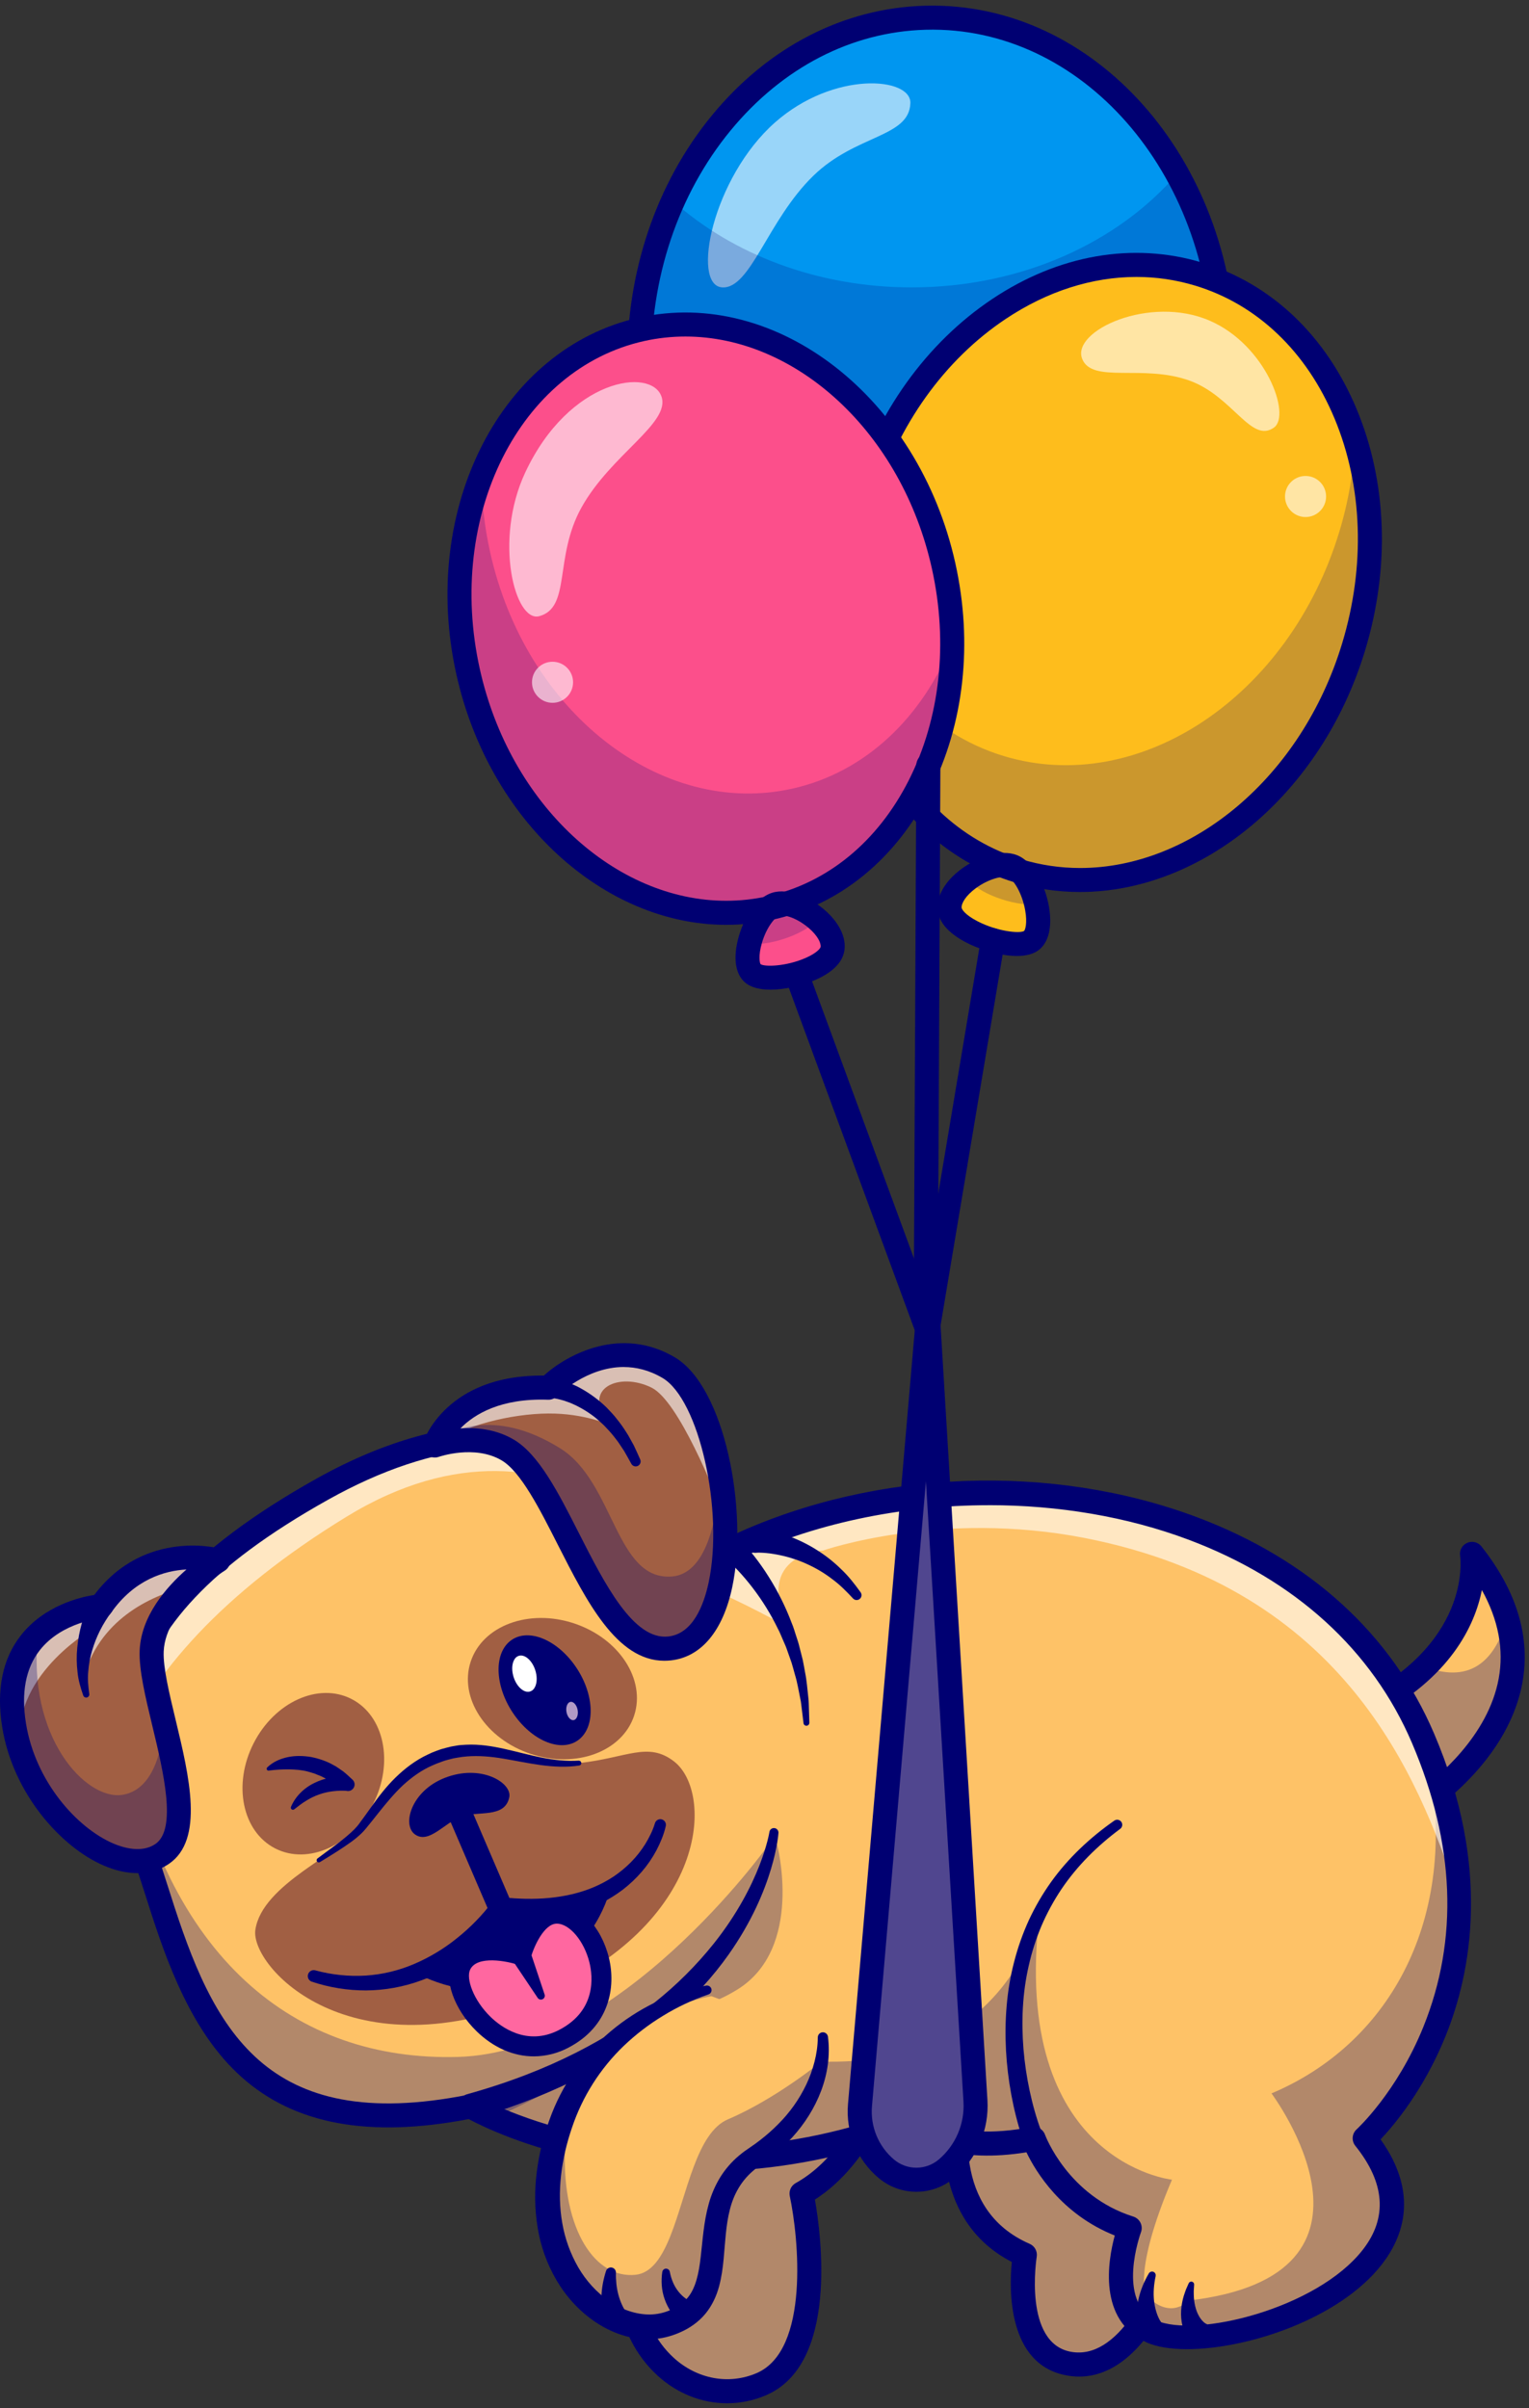 <svg xmlns="http://www.w3.org/2000/svg" width="247" height="389" viewBox="0 0 247 389" fill="none"><rect x="0" y="0" width="247" height="389" fill="#333333" stroke="none"/><g clip-path="url(#clip0_1_2390)"><path d="M219.144 276.709C219.144 276.723 227.91 292.473 228.071 292.473C228.071 292.473 248.929 280.075 243.448 261.445C242.479 258.15 240.676 254.653 237.796 251.003C237.796 251.003 239.233 260.402 230.222 269.252C227.546 271.873 223.96 274.446 219.144 276.709Z" fill="#FEC267"></path><g opacity="0.3"><path d="M219.144 276.71C219.144 276.723 227.91 292.473 228.071 292.473C228.071 292.473 248.929 280.076 243.448 261.445C241.719 267.673 237.984 272.185 230.222 269.253C227.546 271.874 223.96 274.447 219.144 276.71Z" fill="#000072"></path></g><path d="M228.069 294.414C228.418 294.414 228.761 294.32 229.061 294.142C229.646 293.794 243.399 285.481 245.917 271.893C247.285 264.513 245.069 257.08 239.319 249.801C239.054 249.463 238.684 249.224 238.267 249.119C237.851 249.014 237.412 249.051 237.018 249.223C236.625 249.393 236.299 249.689 236.091 250.065C235.883 250.44 235.806 250.874 235.872 251.298C235.954 251.878 237.701 265.827 218.315 274.954C217.982 275.111 217.699 275.359 217.502 275.67C217.304 275.981 217.2 276.342 217.2 276.711C217.2 277.262 217.2 277.262 221.852 285.55C222.961 287.523 224.074 289.497 224.92 290.977C226.776 294.219 226.884 294.414 228.069 294.414ZM239.39 256.85C242.054 261.66 242.97 266.457 242.101 271.166C240.389 280.46 232.195 287.21 228.681 289.725C226.986 286.776 223.53 280.602 221.83 277.55C234.339 271.063 238.249 262.54 239.39 256.85Z" fill="#000072"></path><path d="M150.174 113.682C124.08 113.523 103.078 88.577 103.265 57.965C103.452 27.353 124.757 2.666 150.852 2.826C176.946 2.985 197.948 27.93 197.761 58.543C197.574 89.155 176.269 113.841 150.174 113.682Z" fill="#0096F0"></path><path d="M151.494 113.233C147.377 113.551 141.975 122.096 144.202 124.911C146.41 127.696 158.764 127.539 160.306 123.71C161.902 119.773 155.474 112.926 151.494 113.233Z" fill="#8AEBF2"></path><path d="M150.423 115.648C163.522 115.648 175.843 109.725 185.147 98.946C194.451 88.168 199.604 73.847 199.698 58.58C199.893 26.946 177.985 1.075 150.862 0.908H150.594C137.495 0.908 125.167 6.832 115.871 17.611C106.574 28.389 101.413 42.709 101.318 57.975C101.125 89.609 123.032 115.482 150.155 115.649L150.423 115.648ZM150.595 4.791H150.838C175.82 4.944 196 29.062 195.814 58.55C195.726 72.894 190.893 86.337 182.206 96.402C173.596 106.378 162.215 111.836 150.179 111.757C125.198 111.604 105.016 87.485 105.203 57.992C105.291 43.648 110.124 30.205 118.811 20.141C127.364 10.238 138.644 4.791 150.595 4.791Z" fill="#000072"></path><path d="M151.365 128.754C152.528 128.755 153.69 128.674 154.842 128.511C157.566 128.117 161.037 127.089 162.106 124.434C162.985 122.261 162.341 119.443 160.337 116.703C158.304 113.918 154.621 111.031 151.344 111.293C147.858 111.562 144.275 115.598 142.674 119.26C141.431 122.104 141.433 124.536 142.674 126.112C144.26 128.106 148.014 128.754 151.365 128.754ZM151.759 115.166C153.057 115.166 155.495 116.663 157.208 118.999C158.348 120.559 158.859 122.122 158.512 122.983C158.334 123.425 157.036 124.271 154.311 124.668C150.038 125.293 146.272 124.385 145.727 123.7C145.577 123.51 145.493 122.517 146.236 120.817C147.593 117.717 150.21 115.277 151.646 115.166C151.678 115.166 151.715 115.166 151.759 115.166Z" fill="#000072"></path><g opacity="0.6"><path d="M147.065 16.656C146.885 22.225 138.271 21.691 131.38 28.4C124 35.58 121.261 46.699 116.675 46.423C111.598 46.126 115.089 28.682 125.221 19.758C134.712 11.399 147.197 12.455 147.065 16.656Z" fill="white"></path></g><g opacity="0.2"><path d="M103.262 57.986C103.073 88.6 124.074 113.542 150.169 113.704C176.265 113.867 197.569 89.182 197.754 58.568C197.825 47.318 195.029 36.837 190.167 28.065C180.632 39.174 164.971 46.424 147.273 46.424C132.047 46.424 118.335 41.064 108.723 32.486C105.286 40.106 103.319 48.774 103.262 57.986Z" fill="#000072"></path></g><path d="M142.637 336.803C142.637 336.803 139.005 349.06 129.484 354.342C129.484 354.342 134.967 379.981 122.993 385.127C111.019 390.273 95.611 377.808 103.257 354.094C110.903 330.381 142.637 336.803 142.637 336.803Z" fill="#FEC267"></path><path d="M155.894 335.532C155.894 335.532 148.893 356.99 165.557 364.228C165.557 364.228 162.943 380.058 172.683 381.803C182.423 383.548 188.271 369.036 190.353 363.157C192.436 357.277 183.774 336.822 155.894 335.532Z" fill="#FEC267"></path><g opacity="0.3"><path d="M142.637 336.803C142.637 336.803 139.005 349.06 129.484 354.342C129.484 354.342 134.967 379.981 122.993 385.127C111.019 390.273 95.611 377.808 103.257 354.094C110.903 330.381 142.637 336.803 142.637 336.803Z" fill="#000072"></path></g><g opacity="0.3"><path d="M155.894 335.532C155.894 335.532 148.893 356.99 165.557 364.228C165.557 364.228 162.943 380.058 172.683 381.803C182.423 383.548 188.271 369.036 190.353 363.157C192.436 357.277 183.774 336.822 155.894 335.532Z" fill="#000072"></path></g><path d="M117.461 388.213C119.626 388.211 121.769 387.768 123.757 386.909C135.469 381.877 132.642 360.962 131.644 355.307C140.836 349.416 144.347 337.859 144.497 337.349C144.574 337.091 144.596 336.819 144.562 336.552C144.528 336.285 144.438 336.027 144.299 335.797C144.16 335.566 143.975 335.367 143.755 335.211C143.535 335.056 143.285 334.948 143.021 334.895C142.683 334.827 134.643 333.235 125.519 334.629C113.112 336.524 104.774 343.048 101.409 353.495C97.37 366.013 99.173 377.323 106.231 383.748C109.451 386.688 113.44 388.212 117.461 388.213ZM139.997 338.363C138.544 341.929 134.951 349.089 128.542 352.644C128.178 352.845 127.888 353.158 127.715 353.537C127.543 353.916 127.497 354.34 127.584 354.747C129.012 361.446 130.833 379.642 122.226 383.341C117.754 385.264 112.627 384.319 108.848 380.878C102.948 375.508 101.551 365.718 105.108 354.69C108.024 345.638 115.056 340.188 126.009 338.487C131.715 337.601 137.088 338.004 139.997 338.363Z" fill="#000072"></path><path d="M174.33 383.903C181.364 383.903 187.504 377.018 192.184 363.817C193.369 360.458 191.883 354.815 188.486 349.772C184.678 344.116 175.392 334.495 155.984 333.598C155.559 333.574 155.138 333.692 154.787 333.933C154.437 334.174 154.176 334.524 154.046 334.93C151.518 342.679 150.392 358.673 163.455 365.386C163.027 369.701 162.684 381.989 172.339 383.719C172.996 383.839 173.662 383.901 174.33 383.903ZM157.342 337.568C174 338.798 181.964 347.039 185.264 351.94C188.606 356.905 189.036 361.064 188.523 362.521C186.014 369.597 180.668 381.266 173.024 379.9C165.261 378.509 167.455 364.692 167.474 364.553C167.546 364.126 167.472 363.687 167.265 363.307C167.058 362.927 166.73 362.627 166.332 362.455C153.673 356.951 156.174 342.251 157.342 337.564V337.568Z" fill="#000072"></path><path d="M19.401 282.607C19.822 290.699 22.799 298.661 25.333 306.669C31.684 326.769 39.788 345.135 70.241 341.161C71.975 340.941 73.784 340.643 75.665 340.268C75.665 340.268 76.597 340.817 78.352 341.633C81.293 342.986 84.324 344.137 87.422 345.077C87.629 345.142 87.842 345.207 88.055 345.265C88.502 345.408 88.956 345.537 89.428 345.667C89.434 345.667 89.448 345.673 89.454 345.673C89.544 345.699 89.635 345.725 89.726 345.744C90.225 345.887 90.736 346.023 91.254 346.152C91.273 346.158 91.286 346.158 91.305 346.166C98.1 347.886 105.077 348.784 112.086 348.839C112.235 348.839 112.378 348.839 112.527 348.845C115.012 348.851 117.589 348.761 120.262 348.547C120.799 348.502 121.342 348.45 121.887 348.398C129.571 347.628 137.961 345.816 146.855 342.423C146.855 342.423 151.859 348.34 166.613 345.492C166.613 345.492 170.42 356.212 182.117 359.901C182.117 359.901 181.976 360.264 181.787 360.905C181.347 362.367 180.635 365.228 180.726 368.18C180.823 371.495 181.949 374.92 185.607 376.589C194.269 380.545 223.691 372.051 224.461 356.709C224.458 356.672 224.458 356.636 224.461 356.599C224.591 353.369 223.452 349.834 220.587 346.047C220.426 345.834 220.264 345.619 220.089 345.406C220.089 345.406 235.133 331.883 235.345 308.008C235.345 307.225 235.345 306.434 235.319 305.619C235.118 299.314 233.866 292.336 231.072 284.73C230.6 283.438 230.082 282.132 229.519 280.813C212.214 240.251 155.149 232.222 117.726 250.257C117.726 250.257 94.721 216.504 51.747 240.521C26.985 254.356 19.76 267.158 19.371 279.589C19.336 280.601 19.353 281.603 19.401 282.607Z" fill="#FEC267"></path><g opacity="0.3"><path d="M70.238 341.162C71.973 340.942 73.781 340.644 75.663 340.268C75.663 340.268 76.595 340.818 78.349 341.634C81.291 342.987 84.321 344.137 87.419 345.078C87.627 345.143 87.84 345.207 88.053 345.265C88.499 345.408 88.954 345.538 89.426 345.667C89.581 345.486 89.743 345.298 89.91 345.104C90.96 343.824 91.929 342.479 92.81 341.077C105.219 321.572 107.602 326.842 116.218 322.932C117.168 322.496 118.091 322.006 118.983 321.462C129.988 314.803 125.521 297.879 125.521 297.879C117.165 331.063 70.238 341.162 70.238 341.162Z" fill="#000072"></path></g><g opacity="0.3"><path d="M112.525 348.846C115.01 348.852 117.587 348.762 120.26 348.548C128.385 347.881 137.333 346.056 146.853 342.424C146.853 342.424 151.857 348.341 166.611 345.493C166.611 345.493 170.418 356.212 182.115 359.902C182.115 359.902 181.974 360.265 181.785 360.905C181.894 360.95 182.005 360.99 182.115 361.026C182.115 361.026 180.846 364.386 180.724 368.186C180.603 371.818 181.527 375.851 185.605 377.715C194.474 381.767 225.113 372.763 224.459 356.715C224.456 356.678 224.456 356.641 224.459 356.605C224.304 353.498 222.97 350.124 220.083 346.532C220.083 346.532 220.264 346.37 220.581 346.048C223.245 343.401 235.568 329.936 235.342 308.009C235.277 301.38 234.054 293.964 231.069 285.852C235.29 311.046 223.925 330.351 205.4 338.158C205.4 338.158 227.437 367.536 191.98 371.621C191.98 371.621 189.157 374.922 185.137 370.753C185.137 370.753 183.012 366.985 189.323 352.096C189.323 352.096 163.147 349.325 167.923 309.112C167.923 309.112 162.603 334.004 132.701 333.006C132.701 333.006 125.269 339.078 117.592 342.341C115.34 343.298 113.786 345.784 112.525 348.846Z" fill="#000072"></path></g><g opacity="0.6"><path d="M19.401 282.61C24.463 270.472 35.837 257.337 55.967 245.011C91.571 223.217 114.442 256.586 114.442 256.586C118.974 258.23 127.344 262.882 127.344 262.882C121.686 250.97 132.97 250.459 132.97 250.459C132.97 250.459 151.895 243.861 175.294 248.452C217.373 256.708 229.187 287.391 235.311 305.627C235.11 299.322 233.858 292.343 231.065 284.737C230.593 283.446 230.075 282.14 229.512 280.82C212.207 240.259 155.142 232.23 117.718 250.265C117.718 250.265 94.713 216.511 51.74 240.529C26.978 254.363 19.753 267.166 19.364 279.597C19.336 280.604 19.353 281.606 19.401 282.61Z" fill="white"></path></g><g opacity="0.3"><path d="M25.331 307.79C32.044 329.029 40.708 348.341 75.663 341.388C75.663 341.388 76.595 341.938 78.349 342.754C92.516 336.61 120.635 321.63 123.936 298.286C123.936 298.286 100.166 331.542 73.966 332.266C47.767 332.99 26.697 316.484 19.75 279.261C19.75 279.261 19.615 279.785 19.368 280.714C19.077 289.852 22.482 298.791 25.331 307.79Z" fill="#000072"></path></g><path d="M85.747 283.318C78.458 280.905 74.112 274.228 76.04 268.404C77.969 262.581 85.44 259.817 92.729 262.231C100.018 264.644 104.364 271.321 102.436 277.144C100.508 282.967 93.036 285.731 85.747 283.318Z" fill="#A15F43"></path><path d="M44.473 298.594C39.143 295.883 37.574 288.277 40.967 281.606C44.36 274.934 51.432 271.724 56.762 274.435C62.091 277.146 63.661 284.751 60.268 291.423C56.874 298.094 49.803 301.305 44.473 298.594Z" fill="#A15F43"></path><path d="M71.511 283.491C79.29 280.973 85.746 285.65 93.527 284.801C101.308 283.952 104.653 281.29 108.86 284.512C115.365 289.498 114.481 310.839 87.147 322.455C56.55 335.449 40.389 317.661 41.251 311.735C42.327 304.369 55.101 299.293 58.419 295.161C61.736 291.028 64.695 285.698 71.511 283.491Z" fill="#A15F43"></path><path d="M51.682 300.794C53.422 299.728 55.165 298.672 56.853 297.446C57.279 297.133 57.689 296.799 58.081 296.444C58.281 296.265 58.474 296.074 58.665 295.875C58.855 295.677 59.028 295.461 59.189 295.27C59.852 294.476 60.48 293.667 61.114 292.874C62.382 291.288 63.648 289.741 65.081 288.394C66.521 287.069 68.108 285.93 69.884 285.163C70.322 284.963 70.77 284.785 71.227 284.629C71.454 284.552 71.678 284.455 71.907 284.387L72.598 284.201C73.058 284.068 73.526 283.97 73.999 283.905C74.471 283.821 74.946 283.761 75.423 283.725C77.34 283.571 79.311 283.744 81.293 284.077C83.275 284.41 85.283 284.84 87.336 285.119C89.39 285.397 91.5 285.513 93.57 285.195C93.674 285.179 93.767 285.122 93.829 285.037C93.892 284.952 93.918 284.846 93.902 284.742C93.887 284.644 93.835 284.555 93.758 284.493C93.68 284.431 93.583 284.4 93.484 284.405C91.49 284.527 89.501 284.311 87.535 283.921C85.569 283.531 83.611 282.98 81.591 282.529C79.571 282.077 77.468 281.725 75.309 281.834C74.772 281.872 74.229 281.876 73.697 281.988C73.16 282.062 72.629 282.174 72.107 282.322L71.322 282.535C71.063 282.61 70.816 282.714 70.562 282.801C70.055 282.981 69.56 283.193 69.079 283.433C67.127 284.347 65.394 285.67 63.883 287.145C62.372 288.621 61.098 290.294 59.92 291.964C59.322 292.796 58.741 293.629 58.137 294.432C57.582 295.234 56.885 295.866 56.122 296.524C54.602 297.819 52.913 298.975 51.286 300.208C51.211 300.264 51.161 300.348 51.148 300.44C51.135 300.533 51.159 300.628 51.215 300.703C51.268 300.772 51.345 300.819 51.431 300.835C51.517 300.852 51.606 300.837 51.682 300.794Z" fill="#000072"></path><path d="M125.752 296.109C125.752 296.109 125.206 305.107 117.696 315.737C115.274 319.162 112.112 322.735 108.023 326.209C100.809 332.337 90.671 338.105 76.606 342.267C76.079 342.417 75.513 342.353 75.033 342.087C74.553 341.821 74.198 341.375 74.046 340.848C73.895 340.32 73.96 339.755 74.226 339.275C74.492 338.795 74.937 338.44 75.464 338.288C88.974 334.535 98.697 329.12 105.761 323.466C109.291 320.661 112.494 317.469 115.312 313.949C122.992 304.295 124.29 295.953 124.29 295.953C124.3 295.857 124.329 295.763 124.375 295.679C124.421 295.594 124.484 295.519 124.559 295.458C124.634 295.397 124.72 295.352 124.813 295.325C124.905 295.297 125.003 295.289 125.099 295.299C125.195 295.309 125.288 295.338 125.373 295.384C125.458 295.43 125.533 295.493 125.594 295.568C125.654 295.643 125.7 295.73 125.727 295.823C125.754 295.915 125.763 296.013 125.752 296.109Z" fill="#000072"></path><path d="M67.117 318.715C71.261 320.751 77.808 323.117 85.651 319.84C93.954 316.364 97.569 309.177 98.624 305.003C94.775 307.356 89.168 309.011 81.036 308.412C81.036 308.412 75.883 315.454 67.117 318.715Z" fill="#000072"></path><path d="M116.383 251.087C116.461 251.141 116.588 251.245 116.701 251.329C116.813 251.414 116.933 251.52 117.05 251.62C117.287 251.815 117.518 252.023 117.748 252.24C118.216 252.655 118.656 253.12 119.106 253.572C119.988 254.506 120.82 255.485 121.598 256.507C123.179 258.571 124.546 260.79 125.677 263.13C125.995 263.704 126.211 264.321 126.484 264.917C126.756 265.513 127.017 266.116 127.218 266.733L127.875 268.593C128.07 269.22 128.231 269.858 128.411 270.493C128.807 271.757 128.999 273.066 129.275 274.367C129.428 275.015 129.46 275.679 129.557 276.336L129.799 278.317V278.353C129.815 278.478 129.879 278.592 129.979 278.67C130.078 278.747 130.204 278.782 130.329 278.767C130.446 278.751 130.553 278.693 130.629 278.604C130.706 278.515 130.748 278.401 130.747 278.283L130.683 276.245C130.645 275.567 130.674 274.88 130.578 274.205C130.418 272.853 130.335 271.48 130.052 270.138C129.931 269.465 129.818 268.786 129.674 268.114L129.165 266.115C129.012 265.441 128.787 264.79 128.571 264.134C128.356 263.477 128.17 262.809 127.893 262.175C126.912 259.568 125.669 257.068 124.182 254.714C123.437 253.523 122.628 252.372 121.761 251.268C121.308 250.723 120.869 250.167 120.379 249.642C120.137 249.375 119.895 249.111 119.637 248.852C119.508 248.721 119.385 248.592 119.244 248.46C119.104 248.328 118.983 248.207 118.8 248.048L118.75 248.005C118.557 247.838 118.332 247.71 118.089 247.63C117.847 247.55 117.59 247.519 117.335 247.538C117.08 247.556 116.832 247.625 116.603 247.74C116.375 247.855 116.171 248.014 116.004 248.208C115.837 248.402 115.71 248.626 115.63 248.869C115.55 249.111 115.518 249.367 115.537 249.622C115.556 249.877 115.624 250.126 115.739 250.354C115.854 250.583 116.013 250.786 116.207 250.953C116.263 251.001 116.322 251.046 116.383 251.087Z" fill="#000072"></path><path d="M122.305 250.814C122.337 250.814 122.426 250.814 122.506 250.808C122.586 250.802 122.668 250.808 122.748 250.808C122.919 250.808 123.091 250.817 123.268 250.83C123.619 250.847 123.976 250.893 124.332 250.928C125.052 251.023 125.768 251.153 126.475 251.32C127.91 251.653 129.305 252.14 130.635 252.773C131.988 253.403 133.267 254.18 134.449 255.091C135.666 255.978 136.732 257.057 137.769 258.176L137.802 258.212C137.945 258.366 138.143 258.456 138.353 258.464C138.562 258.472 138.767 258.397 138.921 258.254C139.062 258.123 139.15 257.945 139.17 257.753C139.189 257.561 139.137 257.369 139.025 257.212C138.077 255.893 137.067 254.589 135.862 253.458C134.676 252.293 133.367 251.26 131.956 250.379C130.537 249.477 129.024 248.731 127.445 248.153C126.648 247.858 125.836 247.604 125.012 247.392C124.595 247.297 124.178 247.191 123.747 247.118C123.535 247.074 123.316 247.039 123.093 247.007C122.984 246.99 122.874 246.973 122.754 246.961C122.634 246.949 122.53 246.933 122.366 246.924L122.106 246.908C121.849 246.892 121.591 246.927 121.347 247.012C121.103 247.096 120.878 247.227 120.685 247.398C120.492 247.569 120.334 247.776 120.221 248.008C120.108 248.24 120.042 248.492 120.026 248.75C119.995 249.27 120.171 249.781 120.517 250.171C120.862 250.56 121.348 250.797 121.868 250.829C122.014 250.839 122.16 250.835 122.305 250.814Z" fill="#000072"></path><path d="M50.363 320.108C53.194 321.054 56.16 321.532 59.144 321.523C62.159 321.5 65.149 320.961 67.983 319.929C70.812 318.904 73.486 317.49 75.927 315.729C77.15 314.858 78.319 313.913 79.427 312.899C79.979 312.39 80.517 311.867 81.046 311.325C81.575 310.784 82.063 310.243 82.603 309.567L80.893 310.357C83.626 310.46 86.386 310.368 89.121 309.926C91.856 309.484 94.56 308.705 97.067 307.45C98.32 306.821 99.513 306.079 100.631 305.233C101.738 304.374 102.758 303.408 103.676 302.35C104.586 301.292 105.377 300.138 106.036 298.907C106.362 298.292 106.655 297.66 106.911 297.012C107.179 296.348 107.394 295.663 107.553 294.964C107.604 294.729 107.561 294.484 107.432 294.282C107.302 294.08 107.098 293.937 106.864 293.885C106.64 293.835 106.407 293.872 106.209 293.988C106.012 294.104 105.866 294.29 105.801 294.51L105.781 294.576C105.605 295.148 105.386 295.706 105.126 296.245C104.861 296.804 104.564 297.348 104.239 297.875C103.586 298.924 102.819 299.898 101.953 300.78C101.087 301.653 100.138 302.44 99.12 303.129C98.093 303.805 97.007 304.385 95.875 304.863C93.607 305.817 91.165 306.349 88.689 306.586C86.212 306.824 83.687 306.742 81.182 306.483C80.853 306.449 80.522 306.504 80.222 306.641C79.922 306.779 79.664 306.995 79.476 307.265V307.274C79.15 307.735 78.7 308.297 78.272 308.796C77.845 309.295 77.375 309.803 76.904 310.292C75.955 311.266 74.948 312.181 73.888 313.031C71.778 314.747 69.44 316.162 66.941 317.234C64.445 318.31 61.783 318.95 59.071 319.125C56.328 319.288 53.576 319.001 50.925 318.278C50.804 318.245 50.677 318.237 50.553 318.254C50.428 318.27 50.308 318.311 50.2 318.374C50.091 318.437 49.996 318.521 49.92 318.621C49.843 318.721 49.788 318.834 49.755 318.956C49.693 319.189 49.721 319.437 49.833 319.651C49.946 319.865 50.135 320.028 50.363 320.108Z" fill="#000072"></path><path d="M80.983 310.407C81.246 310.407 81.507 310.353 81.748 310.249C81.983 310.148 82.195 310.003 82.374 309.821C82.552 309.638 82.692 309.422 82.787 309.185C82.882 308.948 82.929 308.695 82.925 308.44C82.922 308.185 82.868 307.933 82.766 307.699L75.93 291.779C75.83 291.544 75.685 291.332 75.502 291.154C75.32 290.975 75.104 290.835 74.867 290.74C74.63 290.646 74.377 290.599 74.122 290.602C73.867 290.606 73.615 290.66 73.38 290.761C73.146 290.861 72.933 291.006 72.755 291.189C72.577 291.371 72.436 291.587 72.342 291.824C72.247 292.061 72.2 292.314 72.204 292.57C72.207 292.825 72.261 293.077 72.362 293.311L79.197 309.23C79.346 309.58 79.595 309.878 79.913 310.088C80.231 310.297 80.603 310.408 80.983 310.407Z" fill="#000072"></path><path d="M82.27 290.318C82.755 287.995 77.697 284.857 71.78 287.215C66.345 289.381 64.878 294.912 67.11 296.375C69.341 297.838 71.786 294.464 74.476 293.457C77.167 292.449 81.554 293.789 82.27 290.318Z" fill="#000072"></path><path d="M74.483 317.461C72.269 322.062 81.143 334.491 91.064 329.338C102.082 323.621 95.969 309.118 89.941 309.118C85.981 309.118 84.175 315.842 84.175 315.842C84.175 315.842 76.525 313.226 74.483 317.461Z" fill="#FF67A0"></path><path d="M86.23 332.175C88.175 332.166 90.09 331.685 91.81 330.775C98.42 327.344 99.53 321.027 98.367 316.259C97.128 311.181 93.584 307.497 89.941 307.497C86.139 307.497 84.033 311.521 83.13 313.861C79.678 313.052 74.832 313.013 73.026 316.758C71.62 319.677 73.333 324.569 77.009 328.139C79.757 330.802 82.982 332.175 86.23 332.175ZM89.943 310.733C92.009 310.733 94.378 313.557 95.225 317.029C95.767 319.252 96.376 324.761 90.322 327.905C85.087 330.623 80.846 327.349 79.266 325.816C76.452 323.087 75.257 319.594 75.944 318.166C77.094 315.78 82.02 316.821 83.655 317.375C83.865 317.446 84.087 317.474 84.308 317.455C84.529 317.437 84.744 317.373 84.939 317.269C85.134 317.165 85.306 317.022 85.444 316.849C85.581 316.676 85.682 316.476 85.739 316.263C86.227 314.459 87.9 310.733 89.943 310.733Z" fill="#000072"></path><path d="M191.764 379.473C201.534 379.473 216.394 374.57 223.228 365.782C226.659 361.369 229.282 354.366 223.025 345.588C225.262 343.223 229.969 337.606 233.46 329.054C237.726 318.604 240.879 301.619 231.677 280.052C224.834 264.018 211.588 251.925 193.368 245.083C169.946 236.287 141.495 237.362 118.696 247.83C116.547 245.141 110.983 238.992 102.075 234.641C91.51 229.477 74.106 226.014 51.167 238.831C9.244 262.258 16.079 283.3 22.69 303.647C23.08 304.849 23.471 306.054 23.853 307.258C26.98 317.157 30.988 328.318 38.988 335.489C47.543 343.161 59.565 345.393 75.717 342.312C77.859 343.457 85.023 346.971 95.9 349.107C107.513 351.388 125.699 352.431 146.815 344.658C149.004 346.345 154.73 349.448 165.816 347.672C167.298 350.758 171.451 357.681 180.083 361.112C178.966 365.211 177.343 374.783 185.178 378.361C186.815 379.109 189.1 379.473 191.764 379.473ZM159.753 243.137C170.942 243.137 182.058 244.98 192.002 248.714C209.205 255.175 221.689 266.537 228.103 281.572C235.04 297.828 235.655 313.251 229.933 327.413C225.65 338.008 219.219 343.904 219.157 343.962C218.788 344.295 218.56 344.756 218.52 345.251C218.481 345.747 218.632 346.238 218.944 346.626C223.756 352.611 224.166 358.249 220.165 363.396C212.726 372.962 193.11 377.71 186.791 374.826C180.208 371.82 184.271 360.701 184.313 360.59C184.405 360.343 184.446 360.079 184.433 359.816C184.421 359.552 184.354 359.294 184.239 359.057C184.124 358.82 183.961 358.609 183.762 358.437C183.562 358.264 183.33 358.135 183.079 358.056C172.493 354.716 168.853 344.935 168.817 344.837C168.66 344.401 168.352 344.036 167.949 343.806C167.547 343.577 167.076 343.498 166.62 343.585C153.383 346.139 148.734 341.201 148.69 341.152C148.432 340.848 148.085 340.633 147.699 340.537C147.313 340.44 146.906 340.468 146.536 340.615C106.998 355.676 77.316 338.768 77.021 338.596C76.611 338.355 76.127 338.273 75.66 338.366C42.684 344.928 34.372 327.628 27.56 306.087C27.176 304.876 26.782 303.665 26.388 302.447C19.98 282.723 13.928 264.092 53.066 242.222C70.235 232.626 86.099 231.227 100.219 238.056C110.806 243.177 116.444 251.274 116.497 251.355C116.759 251.739 117.15 252.016 117.599 252.136C118.047 252.256 118.525 252.21 118.943 252.008C131.137 246.132 145.503 243.142 159.753 243.142V243.137Z" fill="#000072"></path><path d="M194.844 375.34C194.906 375.403 194.863 375.375 194.862 375.383C194.861 375.392 194.829 375.37 194.814 375.365C194.771 375.346 194.73 375.323 194.693 375.296C194.6 375.234 194.512 375.164 194.431 375.087C194.244 374.915 194.077 374.723 193.931 374.515C193.606 374.042 193.357 373.52 193.195 372.969C193.013 372.361 192.901 371.734 192.862 371.101C192.842 370.772 192.847 370.44 192.839 370.102L192.902 369.083V369.045C192.909 368.924 192.867 368.805 192.787 368.714C192.706 368.623 192.593 368.568 192.472 368.56C192.378 368.555 192.285 368.578 192.205 368.627C192.125 368.676 192.062 368.748 192.024 368.834L191.581 369.84C191.46 370.188 191.327 370.539 191.218 370.901C190.994 371.65 190.856 372.422 190.805 373.201C190.749 374.041 190.822 374.885 191.019 375.703C191.127 376.144 191.278 376.574 191.469 376.986C191.57 377.207 191.685 377.421 191.813 377.627C191.882 377.735 191.945 377.84 192.032 377.953C192.076 378.009 192.109 378.059 192.164 378.123C192.23 378.198 192.301 378.268 192.376 378.333C192.573 378.496 192.8 378.618 193.044 378.693C193.288 378.768 193.544 378.794 193.798 378.769C194.052 378.744 194.299 378.67 194.524 378.55C194.749 378.43 194.949 378.266 195.11 378.069C195.272 377.872 195.394 377.646 195.468 377.402C195.542 377.158 195.568 376.902 195.543 376.649C195.518 376.395 195.444 376.149 195.324 375.925C195.204 375.7 195.041 375.501 194.844 375.34Z" fill="#000072"></path><path d="M187.504 374.986C187.504 375.025 187.457 374.943 187.429 374.903C187.402 374.863 187.364 374.797 187.331 374.739C187.265 374.624 187.203 374.496 187.141 374.362C187.016 374.09 186.909 373.81 186.82 373.524C186.631 372.922 186.5 372.303 186.429 371.676C186.36 371.021 186.349 370.361 186.394 369.704C186.441 369.023 186.539 368.345 186.686 367.678V367.649C186.718 367.495 186.687 367.334 186.6 367.202C186.513 367.07 186.378 366.978 186.223 366.946C186.101 366.921 185.973 366.935 185.859 366.986C185.744 367.038 185.649 367.124 185.587 367.233C185.201 367.887 184.865 368.568 184.58 369.272C184.287 369.997 184.057 370.747 183.894 371.513C183.729 372.307 183.64 373.115 183.629 373.926C183.622 374.347 183.641 374.769 183.684 375.188C183.709 375.403 183.733 375.616 183.775 375.84C183.795 375.952 183.815 376.063 183.844 376.183C183.874 376.324 183.915 376.462 183.965 376.597C184.071 376.83 184.221 377.039 184.408 377.213C184.594 377.388 184.813 377.523 185.053 377.612C185.292 377.702 185.546 377.743 185.802 377.733C186.057 377.724 186.307 377.664 186.539 377.557C186.772 377.452 186.982 377.302 187.156 377.116C187.331 376.93 187.467 376.711 187.556 376.472C187.646 376.233 187.688 375.979 187.679 375.724C187.67 375.468 187.611 375.218 187.504 374.986Z" fill="#000072"></path><path d="M163.585 139.948C166.951 141.279 169.185 150.094 166.565 151.964C163.977 153.805 153.673 150.494 153.405 146.769C153.129 142.942 160.336 138.658 163.585 139.948Z" fill="#FEBD1C"></path><g opacity="0.2"><path d="M156.443 142.208C158.743 144.739 164.826 146.609 167.714 145.975C167.085 143.295 165.656 140.647 163.933 139.949C162.029 139.191 158.76 140.349 156.443 142.208Z" fill="#000072"></path></g><path d="M164.472 140.717C142.592 134.103 131.378 107.161 139.426 80.54C147.473 53.92 171.734 37.702 193.614 44.316C215.493 50.93 226.707 77.872 218.66 104.492C210.612 131.113 186.352 147.331 164.472 140.717Z" fill="#FEBD1C"></path><g opacity="0.2"><path d="M164.5 140.68C186.375 147.29 210.632 131.072 218.685 104.453C222.196 92.801 222.038 81.09 218.898 71.055C218.677 76.091 217.823 81.078 216.355 85.9C208.308 112.526 184.052 128.743 162.171 122.133C149.865 118.411 140.931 108.259 136.905 95.345C135.972 116.5 146.711 135.306 164.5 140.68Z" fill="#000072"></path></g><path d="M174.457 144.09C194.123 144.09 213.463 128.426 220.538 105.012C224.56 91.708 224.073 77.891 219.169 66.114C214.205 54.202 205.339 45.787 194.19 42.418C183.041 39.048 170.995 41.142 160.269 48.314C149.661 55.406 141.605 66.64 137.585 79.944C133.566 93.248 134.051 107.066 138.955 118.842C143.919 130.754 152.785 139.17 163.934 142.539C167.346 143.57 170.892 144.092 174.457 144.09ZM183.583 44.736C186.796 44.734 189.991 45.206 193.067 46.136C203.082 49.163 211.079 56.791 215.588 67.607C220.147 78.558 220.586 91.444 216.825 103.889C210.256 125.624 192.472 140.213 174.493 140.213C171.298 140.216 168.12 139.747 165.062 138.823C155.046 135.796 147.049 128.168 142.541 117.352C137.983 106.401 137.543 93.516 141.304 81.07C145.065 68.624 152.564 58.139 162.429 51.545C169.158 47.044 176.43 44.736 183.585 44.736H183.583Z" fill="#000072"></path><path d="M164.271 154.424C165.603 154.424 166.807 154.175 167.691 153.545C169.257 152.428 169.921 150.171 169.56 147.191C169.119 143.559 167.172 139.283 164.302 138.143C161.629 137.082 157.884 138.478 155.359 140.33C152.723 142.267 151.305 144.659 151.467 146.91C151.663 149.63 154.437 151.487 156.729 152.566C158.697 153.487 161.706 154.424 164.271 154.424ZM162.867 141.751C163.8 142.123 165.125 144.336 165.61 147.039C165.985 149.132 165.61 150.224 165.431 150.386C164.724 150.819 161.144 150.478 157.943 148.833C155.872 147.77 155.357 146.863 155.341 146.629C155.291 145.933 155.987 144.684 157.654 143.462C159.653 141.996 161.964 141.396 162.867 141.751Z" fill="#000072"></path><path d="M75.574 108.453C69.851 82.638 82.412 57.898 103.63 53.194C124.848 48.49 146.687 65.604 152.41 91.418C158.133 117.233 145.572 141.973 124.355 146.677C103.137 151.381 81.297 134.267 75.574 108.453Z" fill="#FC4F8B"></path><g opacity="0.2"><path d="M75.599 108.455C81.327 134.271 103.162 151.381 124.383 146.675C142.146 142.738 153.845 124.748 153.819 103.845C149.073 115.782 139.881 124.754 127.957 127.402C106.743 132.109 84.901 114.993 79.172 89.182C78.261 85.104 77.797 80.938 77.787 76.76C74.09 86.062 73.093 97.15 75.599 108.455Z" fill="#000072"></path></g><path d="M125.318 146.066C122.034 147.094 119.282 155.287 121.634 157.246C123.959 159.184 133.96 156.771 134.485 153.26C135.022 149.646 128.49 145.073 125.318 146.066Z" fill="#FC4F8B"></path><g opacity="0.2"><path d="M132.026 148.596C129.725 151.127 123.642 152.998 120.754 152.363C121.383 149.684 122.813 147.036 124.536 146.337C126.439 145.579 129.708 146.738 132.026 148.596Z" fill="#000072"></path></g><path d="M117.32 149.393C119.837 149.393 122.346 149.118 124.803 148.573C135.643 146.17 144.678 138.807 150.244 127.842C155.746 117.004 157.197 103.919 154.332 90.996C148.385 64.178 125.459 46.368 103.236 51.299C81.013 56.229 67.76 82.053 73.709 108.876C78.984 132.684 97.646 149.393 117.32 149.393ZM110.74 54.361C128.622 54.361 145.66 69.835 150.54 91.837C153.211 103.884 151.872 116.046 146.786 126.084C141.755 135.993 133.652 142.633 123.968 144.781C121.779 145.265 119.543 145.509 117.301 145.507C99.419 145.507 82.38 130.033 77.502 108.032C72.018 83.304 83.941 59.554 104.078 55.087C106.265 54.603 108.499 54.359 110.74 54.361Z" fill="#000072"></path><path d="M124.478 159.866C126.729 159.866 129.225 159.261 130.943 158.61C133.219 157.741 136.015 156.158 136.405 153.547C136.726 151.39 135.541 148.982 133.156 146.941C130.871 144.987 127.382 143.385 124.738 144.213C121.766 145.143 119.702 149.158 119.047 152.495C118.486 155.33 118.966 157.546 120.398 158.739C121.376 159.558 122.864 159.866 124.478 159.866ZM126.295 147.869C127.231 147.869 128.978 148.474 130.63 149.893C132.096 151.146 132.656 152.342 132.562 152.973C132.539 153.133 132.058 153.902 130.147 154.739C127.019 156.112 123.551 156.211 122.863 155.744C122.728 155.572 122.47 154.384 123.086 152.299C123.827 149.783 125.195 148.139 125.896 147.919C126.026 147.883 126.161 147.865 126.296 147.869H126.295Z" fill="#000072"></path><path d="M149.843 216.823C149.904 216.823 149.964 216.823 150.025 216.815C150.452 216.776 150.854 216.596 151.168 216.304C151.482 216.012 151.69 215.625 151.76 215.202L162.306 152.2C162.349 151.949 162.341 151.691 162.284 151.443C162.227 151.194 162.121 150.959 161.973 150.752C161.825 150.544 161.637 150.367 161.421 150.233C161.204 150.098 160.963 150.007 160.712 149.965C160.46 149.922 160.202 149.93 159.954 149.987C159.705 150.044 159.47 150.15 159.262 150.298C159.054 150.446 158.878 150.634 158.743 150.85C158.608 151.067 158.517 151.308 158.475 151.56L149.139 207.334L130.735 157.293C130.647 157.053 130.513 156.833 130.34 156.646C130.167 156.458 129.959 156.306 129.727 156.199C129.496 156.092 129.245 156.032 128.99 156.022C128.735 156.012 128.481 156.053 128.242 156.142C128.002 156.229 127.782 156.363 127.594 156.536C127.406 156.709 127.254 156.917 127.147 157.148C127.04 157.38 126.98 157.631 126.97 157.886C126.96 158.141 127 158.395 127.089 158.635L148.016 215.552C148.153 215.926 148.402 216.249 148.729 216.476C149.056 216.704 149.445 216.825 149.843 216.823Z" fill="#000072"></path><path d="M149.556 213.285C150.069 213.285 150.562 213.081 150.925 212.718C151.289 212.355 151.493 211.862 151.493 211.348L151.913 123.612C151.915 123.357 151.866 123.103 151.77 122.867C151.673 122.63 151.531 122.414 151.351 122.233C151.171 122.052 150.956 121.908 150.72 121.809C150.484 121.711 150.231 121.661 149.976 121.661H149.966C149.452 121.661 148.96 121.865 148.596 122.228C148.233 122.591 148.029 123.084 148.029 123.598L147.609 211.333C147.607 211.589 147.655 211.843 147.752 212.079C147.848 212.316 147.991 212.531 148.171 212.713C148.351 212.894 148.565 213.038 148.801 213.136C149.037 213.235 149.29 213.285 149.546 213.285H149.556Z" fill="#000072"></path><g opacity="0.6"><path d="M205.816 69.055C202.126 71.725 199.174 64.027 192.173 61.489C184.666 58.764 176.392 62.034 174.812 57.951C173.067 53.426 185.751 47.59 195.435 51.805C204.5 55.743 208.601 67.037 205.816 69.055Z" fill="white"></path><path d="M208.557 82.548C207.261 81.252 207.261 79.152 208.557 77.856C209.852 76.561 211.953 76.561 213.249 77.856C214.544 79.152 214.544 81.252 213.249 82.548C211.953 83.844 209.852 83.844 208.557 82.548Z" fill="white"></path></g><g opacity="0.6"><path d="M87.106 99.536C92.278 98.135 89.472 90.065 93.906 82.03C98.665 73.421 108.349 68.359 106.861 64.062C105.221 59.302 91.969 61.075 84.831 76.36C79.725 87.32 83.195 100.59 87.106 99.536Z" fill="white"></path></g><g opacity="0.6"><path d="M86.912 112.558C85.617 111.262 85.617 109.162 86.912 107.866C88.208 106.571 90.308 106.571 91.604 107.866C92.9 109.162 92.9 111.262 91.604 112.558C90.308 113.854 88.208 113.854 86.912 112.558Z" fill="white"></path></g><path d="M107.934 375.388C119.657 371.575 111.223 357.76 120.26 349.668C120.747 349.223 121.267 348.814 121.813 348.445C129.613 343.136 132.002 336.934 132.702 333.011C133.122 330.649 132.929 329.114 132.929 329.114L114.925 322.455C114.925 322.455 99.401 324.756 92.112 339.406C92.107 339.412 92.103 339.419 92.099 339.426C92.091 339.436 92.085 339.447 92.08 339.458C91.359 340.91 90.749 342.414 90.254 343.958C89.944 344.926 89.678 345.874 89.451 346.799C84.564 366.822 98.54 378.436 107.934 375.388Z" fill="#FEC267"></path><g opacity="0.3"><path d="M89.451 346.793C84.564 366.822 98.541 378.436 107.934 375.387C119.657 371.574 111.223 357.759 120.26 349.667C120.747 349.223 121.267 348.814 121.813 348.444C129.613 343.135 132.002 336.933 132.702 333.01C132.702 333.01 125.27 339.083 117.593 342.346C115.074 343.414 113.424 346.398 112.083 349.959C109.325 357.235 107.83 366.91 102.684 367.456C96.229 368.137 90.844 360.349 91.252 347.272C91.339 344.631 91.627 342 92.112 339.402C92.107 339.408 92.103 339.414 92.099 339.422C92.091 339.432 92.085 339.443 92.08 339.454C91.795 339.862 89.917 342.568 87.419 346.2C88.073 346.398 88.746 346.599 89.451 346.793Z" fill="#000072"></path></g><path d="M112.064 371.969C112.09 371.991 112.064 371.981 112.041 371.978C112.018 371.973 111.995 371.967 111.972 371.958C111.919 371.941 111.866 371.921 111.815 371.899C111.705 371.856 111.595 371.797 111.48 371.743C111.25 371.619 111.028 371.482 110.816 371.33C110.371 371.014 109.972 370.637 109.631 370.211C109.268 369.765 108.969 369.27 108.742 368.742C108.499 368.183 108.32 367.598 108.208 366.999L108.197 366.949C108.18 366.87 108.148 366.796 108.103 366.729C108.057 366.663 107.999 366.606 107.932 366.563C107.864 366.519 107.789 366.489 107.71 366.474C107.631 366.459 107.549 366.46 107.471 366.477C107.346 366.503 107.232 366.568 107.146 366.661C107.059 366.754 107.003 366.872 106.986 366.999C106.878 367.716 106.85 368.444 106.903 369.167C106.957 369.927 107.114 370.675 107.368 371.393C107.628 372.14 107.987 372.849 108.437 373.5C108.669 373.835 108.922 374.155 109.195 374.458C109.338 374.61 109.478 374.762 109.638 374.909C109.713 374.983 109.798 375.058 109.88 375.132C109.922 375.168 109.966 375.206 110.019 375.246C110.079 375.295 110.142 375.34 110.207 375.381C110.431 375.504 110.677 375.581 110.931 375.608C111.185 375.635 111.441 375.612 111.686 375.54C111.931 375.467 112.159 375.347 112.358 375.186C112.556 375.026 112.72 374.827 112.842 374.603C112.964 374.379 113.041 374.133 113.068 373.879C113.096 373.626 113.072 373.369 113 373.124C112.928 372.88 112.808 372.652 112.647 372.453C112.487 372.255 112.289 372.091 112.064 371.969Z" fill="#000072"></path><path d="M132.105 329.215C132.098 329.854 132.049 330.491 131.959 331.123C131.869 331.772 131.741 332.416 131.576 333.051C131.251 334.319 130.805 335.553 130.244 336.736C129.116 339.097 127.592 341.248 125.74 343.096C124.819 344.033 123.834 344.905 122.792 345.705L122.001 346.3L121.186 346.867L120.288 347.492C119.979 347.724 119.672 347.957 119.376 348.21C118.17 349.223 117.135 350.422 116.31 351.763C115.507 353.093 114.893 354.528 114.487 356.027C113.668 358.959 113.518 361.865 113.197 364.542C112.9 367.213 112.386 369.707 110.984 371.283C110.253 372.102 109.341 372.74 108.32 373.144C107.279 373.605 106.157 373.852 105.018 373.871C102.747 373.892 100.391 373.073 98.385 371.691C96.378 370.31 94.665 368.414 93.404 366.243C92.138 364.04 91.268 361.631 90.834 359.127C89.933 354.07 90.684 348.697 92.397 343.698C94.075 338.683 96.944 334.15 100.758 330.487C102.69 328.64 104.817 327.009 107.102 325.623C109.399 324.213 111.844 323.061 114.394 322.187L114.445 322.17C114.536 322.139 114.621 322.091 114.694 322.027C114.767 321.963 114.827 321.886 114.87 321.799C114.914 321.713 114.939 321.618 114.946 321.522C114.953 321.425 114.94 321.328 114.909 321.236C114.854 321.071 114.741 320.93 114.591 320.839C114.442 320.749 114.265 320.715 114.092 320.742C112.668 320.981 111.266 321.336 109.9 321.805C108.539 322.263 107.208 322.804 105.913 323.425C103.305 324.686 100.865 326.266 98.648 328.131C94.177 331.867 90.726 336.898 88.762 342.418C87.755 345.167 87.064 348.023 86.704 350.929C86.325 353.881 86.374 356.873 86.848 359.811C87.324 362.808 88.353 365.69 89.882 368.311C91.427 370.938 93.524 373.285 96.108 375.038C98.692 376.791 101.799 377.957 105.109 377.864C105.94 377.839 106.766 377.73 107.574 377.538C108.367 377.344 109.141 377.079 109.887 376.747C111.364 376.102 112.822 375.111 113.93 373.778C115.038 372.445 115.746 370.872 116.154 369.359C116.562 367.847 116.76 366.359 116.896 364.936C117.16 362.092 117.266 359.402 117.9 356.945C118.506 354.495 119.709 352.361 121.564 350.746C121.792 350.541 122.034 350.35 122.276 350.159L123.078 349.574L123.96 348.93L124.817 348.248C125.951 347.317 127.019 346.308 128.013 345.228C131.958 340.89 134.515 335.009 133.752 329.004C133.738 328.896 133.704 328.793 133.65 328.699C133.596 328.605 133.525 328.522 133.439 328.456C133.353 328.39 133.256 328.341 133.151 328.313C133.047 328.284 132.938 328.277 132.831 328.29C132.63 328.316 132.446 328.414 132.313 328.566C132.18 328.718 132.108 328.914 132.11 329.116L132.105 329.215Z" fill="#000072"></path><path d="M101.224 373.558C101.224 373.59 101.178 373.52 101.15 373.485C101.122 373.45 101.082 373.393 101.047 373.342C100.978 373.244 100.91 373.13 100.844 373.018C100.707 372.782 100.583 372.54 100.472 372.291C100.238 371.773 100.046 371.237 99.899 370.688C99.748 370.12 99.641 369.54 99.577 368.955C99.512 368.352 99.486 367.746 99.5 367.139V367.097C99.502 366.88 99.418 366.671 99.266 366.516C99.114 366.362 98.907 366.273 98.69 366.271C98.514 366.27 98.343 366.325 98.201 366.428C98.058 366.531 97.953 366.677 97.9 366.845C97.687 367.502 97.516 368.171 97.389 368.85C97.26 369.546 97.182 370.251 97.157 370.958C97.134 371.686 97.169 372.415 97.262 373.138C97.307 373.501 97.376 373.874 97.46 374.249C97.506 374.437 97.55 374.623 97.61 374.818C97.639 374.915 97.668 375.011 97.704 375.115C97.744 375.236 97.791 375.355 97.846 375.471C97.972 375.693 98.14 375.888 98.341 376.044C98.543 376.201 98.773 376.317 99.019 376.384C99.265 376.452 99.522 376.47 99.775 376.438C100.028 376.406 100.272 376.324 100.494 376.197C100.941 375.944 101.268 375.524 101.405 375.029C101.542 374.534 101.477 374.005 101.224 373.558Z" fill="#000072"></path><path d="M2.281 278.71C2.589 280.582 3.088 282.417 3.77 284.188C8.27 295.924 20.006 303.681 26.188 299.478C30.863 296.299 28.513 286.685 26.447 278.127V278.121C25.38 273.667 24.389 269.498 24.51 266.676C24.692 262.584 27.32 258.973 29.942 256.363C31.563 254.745 33.353 253.306 35.283 252.071C35.283 252.071 23.837 248.705 16.322 259.457C16.322 259.457 10.398 259.911 6.158 263.995C3.217 266.811 1.087 271.369 2.281 278.71Z" fill="#A15F43"></path><g opacity="0.6"><path d="M2.281 278.71C2.589 280.582 3.088 282.417 3.77 284.188C0.236 271.804 14.446 263.472 14.446 263.472L13.371 271.486C15.824 261.639 24.279 257.826 29.937 256.363C31.558 254.745 33.348 253.306 35.278 252.071C35.278 252.071 23.832 248.705 16.317 259.457C16.317 259.457 10.393 259.911 6.153 263.995C3.217 266.811 1.087 271.369 2.281 278.71Z" fill="white"></path></g><path d="M22.207 302.577C24.096 302.577 25.819 302.078 27.279 301.085C33.027 297.173 30.559 286.913 28.381 277.86C27.329 273.484 26.334 269.352 26.444 266.758C26.747 259.643 36.186 253.789 36.282 253.731C36.602 253.535 36.859 253.25 37.021 252.91C37.183 252.571 37.243 252.192 37.194 251.819C37.146 251.446 36.99 251.096 36.745 250.81C36.501 250.524 36.179 250.316 35.818 250.21C35.697 250.173 23.459 246.732 15.234 257.632C12.98 257.987 7.174 259.337 3.388 264.149C0.396 267.951 -0.621 272.955 0.361 279.022C2.109 289.804 9.926 298.416 16.745 301.348C18.652 302.174 20.497 302.577 22.207 302.577ZM30.123 253.523C26.854 256.392 22.8 261.038 22.563 266.592C22.43 269.731 23.486 274.121 24.605 278.768C26.395 286.211 28.623 295.477 25.095 297.873C22.872 299.387 19.873 298.464 18.283 297.781C12.436 295.265 5.721 287.801 4.198 278.4C3.395 273.465 4.143 269.486 6.42 266.577C10.024 261.968 16.399 261.394 16.469 261.389C16.755 261.366 17.031 261.28 17.28 261.138C17.529 260.995 17.743 260.8 17.908 260.566C21.709 255.122 26.596 253.717 30.123 253.523Z" fill="#000072"></path><path d="M14.686 258.389C14.482 258.768 14.357 259.052 14.215 259.377C14.073 259.703 13.953 260.007 13.835 260.323C13.592 260.953 13.394 261.592 13.209 262.232C12.851 263.513 12.607 264.822 12.482 266.146C12.35 267.459 12.364 268.783 12.523 270.094C12.644 271.401 13.027 272.665 13.445 273.875C13.488 274.002 13.581 274.106 13.701 274.165C13.822 274.224 13.961 274.233 14.088 274.189C14.198 274.151 14.292 274.076 14.354 273.976C14.415 273.877 14.44 273.759 14.424 273.643L14.418 273.601C14.255 272.407 14.132 271.224 14.254 270.043C14.335 268.873 14.549 267.716 14.889 266.594C15.218 265.479 15.647 264.395 16.17 263.357C16.434 262.843 16.71 262.336 17.018 261.851C17.168 261.609 17.322 261.367 17.48 261.139C17.639 260.911 17.816 260.664 17.942 260.518C18.11 260.323 18.238 260.097 18.319 259.853C18.399 259.609 18.431 259.352 18.413 259.095C18.394 258.839 18.325 258.588 18.209 258.359C18.094 258.129 17.934 257.924 17.739 257.756C17.545 257.588 17.319 257.46 17.075 257.379C16.831 257.298 16.573 257.266 16.317 257.285C16.06 257.304 15.81 257.373 15.58 257.488C15.35 257.604 15.146 257.764 14.978 257.958C14.884 258.064 14.803 258.179 14.735 258.302L14.686 258.389Z" fill="#000072"></path><path d="M70.238 233.493C70.238 233.493 70.633 233.35 71.3 233.182C73.366 232.664 78.046 231.893 81.988 234.205C90.714 239.306 96.308 267.614 108.18 266.275C115.114 265.492 117.624 255.567 117.095 245.119C116.968 242.597 116.673 240.086 116.214 237.604C114.79 229.951 111.855 223.173 108.006 220.908C97.79 214.894 88.598 224.158 88.598 224.158C76.168 223.724 71.728 230.417 70.575 232.729L70.569 232.735C70.443 232.98 70.332 233.233 70.238 233.493Z" fill="#A15F43"></path><g opacity="0.6"><path d="M70.239 233.493C70.239 233.493 70.633 233.35 71.3 233.182C74.516 230.358 82.516 228.363 88.597 228.329C94.463 228.295 98.472 230.175 98.472 230.175C93.699 224.159 100.091 221.57 105.269 224.159C109.628 226.338 115.405 240.815 117.095 245.119C116.968 242.597 116.673 240.086 116.214 237.604C114.79 229.951 111.855 223.173 108.006 220.908C97.79 214.894 88.598 224.158 88.598 224.158C76.168 223.724 71.728 230.417 70.575 232.729L70.569 232.735C70.443 232.98 70.332 233.233 70.239 233.493Z" fill="white"></path></g><path d="M107.324 268.271C107.684 268.271 108.044 268.25 108.402 268.21C113.27 267.66 116.778 263.471 118.281 256.414C120.924 243.991 117.083 223.999 108.996 219.243C100.379 214.168 91.754 218.677 87.846 222.204H87.442C72.224 222.204 68.553 232.426 68.404 232.871C68.285 233.217 68.267 233.59 68.351 233.946C68.435 234.302 68.619 234.627 68.88 234.884C69.14 235.14 69.467 235.318 69.823 235.396C70.18 235.475 70.551 235.451 70.895 235.328C70.953 235.309 76.657 233.334 81.013 235.886C84.112 237.702 87.154 243.695 90.094 249.493C94.786 258.724 99.629 268.271 107.324 268.271ZM100.763 220.825C102.733 220.825 104.854 221.309 107.026 222.589C112.92 226.056 116.955 243.954 114.481 255.605C113.684 259.349 111.907 263.905 107.967 264.35C102.32 264.983 97.667 255.818 93.558 247.731C90.213 241.142 87.054 234.919 82.971 232.531C80.084 230.836 76.91 230.565 74.375 230.737C76.639 228.426 80.897 225.838 88.529 226.104C88.796 226.115 89.063 226.07 89.312 225.971C89.561 225.872 89.787 225.723 89.975 225.531C90.23 225.278 94.786 220.82 100.763 220.82V220.825Z" fill="#000072"></path><path d="M88.534 225.773C88.548 225.773 88.646 225.773 88.718 225.773C88.789 225.773 88.877 225.787 88.96 225.796C89.124 225.809 89.296 225.836 89.469 225.865C89.812 225.915 90.163 226 90.51 226.085C90.856 226.17 91.207 226.273 91.547 226.405L92.063 226.588L92.567 226.807C93.926 227.416 95.2 228.202 96.353 229.145C96.911 229.651 97.499 230.132 98.003 230.707C98.535 231.258 99.033 231.842 99.492 232.455C99.736 232.755 99.961 233.069 100.166 233.396L100.812 234.365C101.208 235.033 101.574 235.723 101.959 236.406L101.995 236.47C102.047 236.562 102.116 236.642 102.199 236.707C102.282 236.771 102.376 236.819 102.478 236.847C102.579 236.875 102.684 236.883 102.789 236.87C102.893 236.857 102.994 236.824 103.085 236.772C103.258 236.673 103.388 236.513 103.449 236.324C103.511 236.135 103.5 235.929 103.418 235.747C103.076 234.995 102.751 234.234 102.389 233.486L101.783 232.39C101.591 232.018 101.377 231.658 101.143 231.311C100.695 230.596 100.204 229.908 99.673 229.253C99.168 228.571 98.56 227.972 97.978 227.348C96.735 226.142 95.337 225.107 93.821 224.269L93.243 223.958L92.638 223.684C92.242 223.493 91.823 223.343 91.408 223.187C90.993 223.03 90.56 222.902 90.117 222.795C89.897 222.74 89.675 222.685 89.442 222.644C89.32 222.622 89.215 222.598 89.087 222.581C88.959 222.564 88.857 222.545 88.671 222.53L88.288 222.501C87.85 222.468 87.417 222.61 87.084 222.896C86.751 223.181 86.545 223.588 86.511 224.026C86.478 224.463 86.62 224.896 86.906 225.229C87.192 225.562 87.598 225.768 88.036 225.802C88.202 225.816 88.37 225.806 88.534 225.773Z" fill="#000072"></path><path d="M152.904 350.314C154.479 348.982 155.722 347.3 156.532 345.403C157.343 343.506 157.7 341.447 157.574 339.388L149.911 212.738L138.923 340.073C138.758 341.993 139.055 343.925 139.791 345.706C140.527 347.487 141.679 349.065 143.151 350.309C144.514 351.464 146.241 352.098 148.027 352.098C149.813 352.099 151.541 351.467 152.904 350.314Z" fill="#50468F"></path><path d="M148.031 354.049C150.277 354.049 152.45 353.25 154.161 351.796C155.962 350.265 157.383 348.337 158.312 346.163C159.241 343.989 159.653 341.63 159.514 339.27L151.851 212.621C151.823 212.13 151.609 211.669 151.254 211.331C150.899 210.992 150.428 210.801 149.937 210.796H149.913C149.426 210.794 148.956 210.976 148.597 211.305C148.238 211.634 148.016 212.086 147.975 212.571L136.987 339.906C136.797 342.135 137.143 344.378 137.998 346.446C138.852 348.514 140.189 350.347 141.897 351.792C143.609 353.248 145.784 354.048 148.031 354.049ZM151.654 348.831C150.642 349.69 149.358 350.162 148.031 350.162C146.704 350.162 145.42 349.69 144.408 348.831C143.174 347.787 142.208 346.463 141.591 344.969C140.974 343.475 140.723 341.855 140.861 340.245L149.579 239.275L155.643 339.505C155.746 341.261 155.439 343.017 154.748 344.635C154.056 346.253 152.999 347.688 151.659 348.828L151.654 348.831Z" fill="#000072"></path><path d="M168.177 344.16C167.801 343.191 167.45 342.078 167.146 341.012C166.842 339.945 166.572 338.832 166.331 337.723C165.86 335.508 165.528 333.266 165.338 331.009C164.975 326.501 165.17 321.928 166.186 317.528C166.678 315.326 167.367 313.172 168.244 311.093C169.137 309.017 170.22 307.028 171.478 305.15C174.01 301.397 177.284 298.151 180.953 295.431L180.961 295.425C181.136 295.296 181.252 295.103 181.284 294.888C181.316 294.674 181.261 294.455 181.132 294.281C181.005 294.11 180.817 293.995 180.607 293.961C180.397 293.927 180.182 293.975 180.007 294.097C176.133 296.802 172.596 300.098 169.808 303.988C168.417 305.938 167.209 308.013 166.199 310.186C165.204 312.368 164.405 314.635 163.814 316.959C162.603 321.605 162.267 326.435 162.511 331.202C162.643 333.588 162.926 335.964 163.359 338.314C163.579 339.49 163.824 340.661 164.122 341.825C164.419 342.99 164.727 344.117 165.164 345.337C165.308 345.741 165.607 346.071 165.995 346.255C166.383 346.44 166.828 346.462 167.232 346.319C167.637 346.175 167.967 345.876 168.152 345.488C168.336 345.1 168.359 344.655 168.215 344.251L168.201 344.213L168.177 344.16Z" fill="#000072"></path><path d="M82.722 316.553L86.86 322.728C86.953 322.867 87.097 322.963 87.261 322.995C87.424 323.027 87.594 322.993 87.732 322.9C87.847 322.822 87.932 322.709 87.976 322.578C88.02 322.447 88.019 322.305 87.974 322.174L85.623 315.123C85.486 314.712 85.191 314.373 84.804 314.179C84.417 313.985 83.968 313.954 83.557 314.09C83.147 314.228 82.807 314.522 82.614 314.91C82.42 315.297 82.388 315.745 82.525 316.156C82.572 316.297 82.639 316.43 82.722 316.553Z" fill="#000072"></path><g opacity="0.3"><path d="M2.281 278.71C4.658 293.347 19.087 304.313 26.188 299.477C30.863 296.299 28.513 286.685 26.447 278.127C26.447 278.477 26.205 288.977 19.721 289.935C13.831 290.803 4.275 280.535 6.153 263.989C3.217 266.811 1.087 271.368 2.281 278.71Z" fill="#000072"></path></g><g opacity="0.3"><path d="M70.238 233.492C70.238 233.492 76.763 231.142 81.994 234.204C90.72 239.305 96.314 267.614 108.186 266.275C116.79 265.306 118.576 250.258 116.22 237.603C116.007 246.095 113.851 254.191 108.621 254.653C99.396 255.463 99.313 239.441 90.488 233.949C79.453 227.076 72.239 231.45 70.581 232.732L70.575 232.738C70.447 232.982 70.334 233.234 70.238 233.492Z" fill="#000072"></path></g><path d="M82.361 265.124C85.053 262.904 89.747 264.648 92.853 269.016C95.958 273.385 96.288 278.724 93.595 280.943C90.902 283.161 86.209 281.417 83.103 277.05C79.998 272.683 79.668 267.339 82.361 265.124Z" fill="#000072"></path><path d="M83.941 267.278C85.041 267.11 86.279 268.351 86.709 270.05C87.139 271.749 86.598 273.265 85.498 273.433C84.399 273.601 83.16 272.36 82.73 270.661C82.3 268.963 82.843 267.448 83.941 267.278Z" fill="white"></path><path d="M85.301 273.607C85.375 273.607 85.449 273.601 85.522 273.59C85.738 273.554 85.944 273.472 86.125 273.35C86.307 273.227 86.46 273.067 86.574 272.881C87.034 272.187 87.143 271.114 86.864 270.011C86.415 268.236 85.092 266.943 83.917 267.121C83.701 267.157 83.495 267.24 83.314 267.362C83.132 267.484 82.979 267.644 82.865 267.831C82.404 268.524 82.297 269.597 82.575 270.7C82.996 272.364 84.184 273.607 85.301 273.607ZM84.148 267.422C85.117 267.422 86.169 268.567 86.554 270.086C86.812 271.105 86.72 272.082 86.312 272.703C86.221 272.852 86.1 272.979 85.956 273.077C85.812 273.176 85.649 273.242 85.477 273.272C84.465 273.434 83.298 272.239 82.889 270.62C82.631 269.603 82.724 268.625 83.131 268.004C83.222 267.855 83.343 267.727 83.487 267.629C83.63 267.531 83.794 267.465 83.965 267.435C84.026 267.426 84.087 267.422 84.148 267.424V267.422Z" fill="#000072"></path><path d="M92.328 274.749C92.934 274.816 93.462 275.597 93.506 276.506C93.551 277.415 93.098 278.087 92.493 278.021C91.888 277.954 91.36 277.173 91.314 276.265C91.268 275.357 91.723 274.689 92.328 274.749Z" fill="#B199C5"></path><path d="M92.575 278.185C92.809 278.184 93.032 278.091 93.199 277.927C93.521 277.623 93.695 277.09 93.666 276.497C93.617 275.503 93.037 274.666 92.345 274.59C92.213 274.575 92.079 274.591 91.953 274.635C91.827 274.679 91.713 274.75 91.619 274.845C91.297 275.147 91.122 275.681 91.151 276.273C91.202 277.266 91.782 278.104 92.472 278.18C92.507 278.184 92.541 278.186 92.575 278.185ZM92.31 274.908C92.832 274.965 93.307 275.701 93.347 276.514C93.372 277.013 93.235 277.454 92.983 277.694C92.923 277.756 92.85 277.804 92.768 277.833C92.687 277.862 92.6 277.872 92.513 277.862C91.993 277.805 91.518 277.07 91.477 276.256C91.452 275.758 91.588 275.317 91.84 275.077C91.901 275.015 91.974 274.968 92.056 274.938C92.137 274.909 92.224 274.898 92.31 274.908Z" fill="#000072"></path><path d="M43.448 286.007C44.529 285.868 45.619 285.803 46.709 285.815C47.755 285.841 48.784 285.907 49.777 286.184C50.028 286.24 50.27 286.333 50.516 286.403C50.765 286.471 51.008 286.561 51.242 286.671C51.484 286.769 51.726 286.852 51.959 286.961C52.191 287.07 52.418 287.204 52.651 287.319C52.89 287.426 53.119 287.554 53.336 287.701C53.557 287.843 53.786 287.972 54.014 288.108C54.453 288.405 54.884 288.723 55.346 289.014L56.238 287.089C55.757 287.016 55.271 286.99 54.785 287.009C54.32 287.022 53.858 287.069 53.4 287.149C52.482 287.311 51.593 287.606 50.76 288.023C49.925 288.425 49.165 288.968 48.515 289.629C47.876 290.271 47.364 291.029 47.008 291.862C46.971 291.944 46.968 292.038 47 292.123C47.032 292.207 47.096 292.276 47.179 292.313C47.235 292.338 47.296 292.347 47.357 292.34C47.418 292.333 47.476 292.31 47.525 292.273L47.549 292.255C48.221 291.743 48.831 291.243 49.506 290.854C50.149 290.449 50.836 290.118 51.553 289.867C52.261 289.617 52.995 289.445 53.74 289.356C54.112 289.308 54.486 289.284 54.858 289.264C55.229 289.245 55.633 289.264 55.916 289.275C56.05 289.315 56.19 289.328 56.329 289.313C56.468 289.299 56.603 289.257 56.726 289.19C56.849 289.123 56.957 289.033 57.045 288.924C57.133 288.815 57.199 288.69 57.238 288.556C57.294 288.366 57.296 288.165 57.244 287.974C57.192 287.783 57.088 287.611 56.944 287.476L56.808 287.355C56.36 286.938 55.915 286.507 55.424 286.132C55.17 285.954 54.917 285.769 54.657 285.599C54.402 285.417 54.134 285.256 53.855 285.115C52.765 284.484 51.539 284.085 50.297 283.825C49.042 283.614 47.748 283.576 46.509 283.834C45.27 284.092 44.1 284.599 43.169 285.496C43.11 285.553 43.077 285.63 43.076 285.711C43.074 285.792 43.105 285.87 43.161 285.929C43.194 285.962 43.234 285.988 43.278 286.004C43.323 286.02 43.37 286.026 43.417 286.021L43.448 286.007Z" fill="#000072"></path></g><defs><clipPath id="clip0_1_2390"><rect width="246.309" height="387.305" fill="white" transform="matrix(-1 0 0 1 246.309 0.906)"></rect></clipPath></defs></svg>